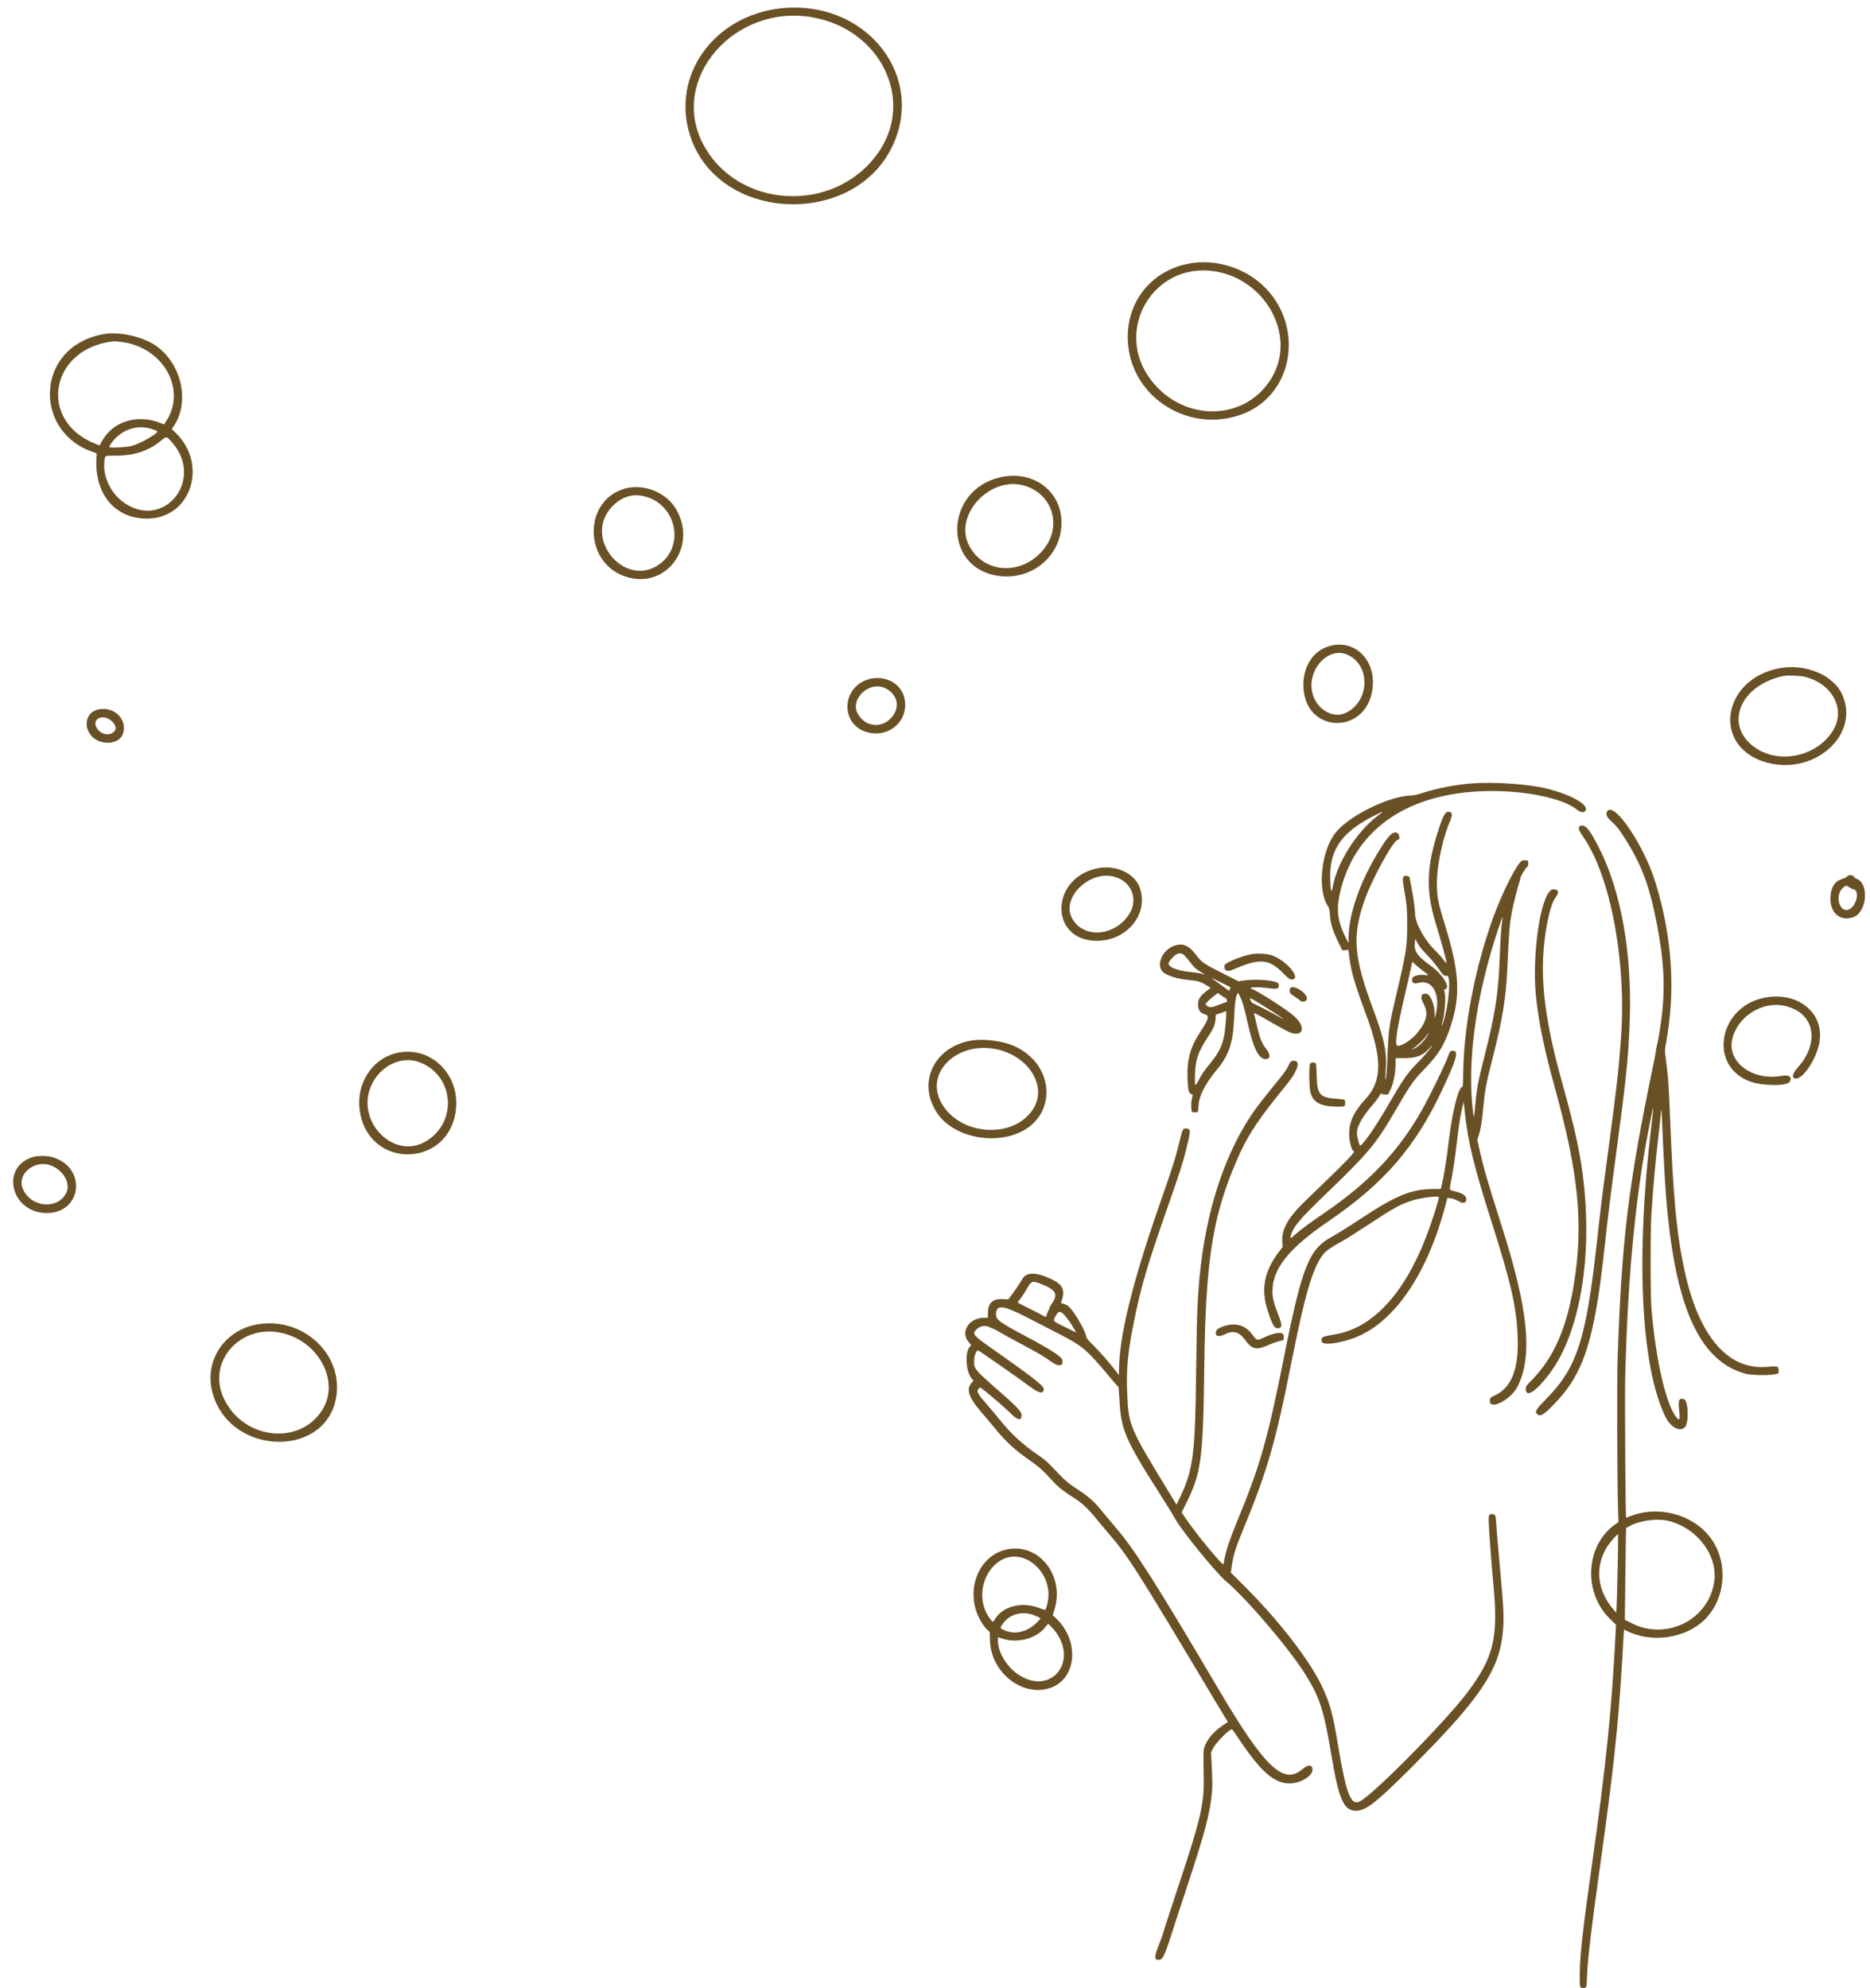 <?xml version="1.0" encoding="UTF-8" standalone="no"?><svg xmlns="http://www.w3.org/2000/svg" xmlns:xlink="http://www.w3.org/1999/xlink" fill="#695125" height="362.3" preserveAspectRatio="xMidYMid meet" version="1" viewBox="52.7 31.2 340.7 362.3" width="340.7" zoomAndPan="magnify"><g id="change1_1"><path d="M195.098 32.702 C 182.793 33.988,174.922 44.932,178.424 55.886 C 183.590 72.043,209.166 72.777,215.681 56.956 C 220.942 44.177,209.892 31.156,195.098 32.702 M200.686 34.349 C 213.240 36.543,219.487 49.566,212.598 59.181 C 204.626 70.309,186.930 69.291,180.748 57.349 C 174.643 45.555,186.506 31.870,200.686 34.349 M270.204 79.089 C 262.262 80.092,257.138 86.906,258.338 94.867 C 259.805 104.596,270.479 110.368,279.676 106.404 C 288.328 102.675,290.212 90.857,283.295 83.706 C 280.000 80.300,274.888 78.497,270.204 79.089 M273.943 80.622 C 283.092 82.001,288.731 91.950,284.670 99.543 C 280.150 107.994,268.408 108.420,262.334 100.353 C 255.546 91.338,262.836 78.948,273.943 80.622 M71.657 92.069 C 70.841 92.217,69.691 92.523,69.050 92.762 C 59.110 96.479,59.463 110.097,69.589 113.540 C 70.254 113.767,70.340 113.829,70.317 114.070 C 69.654 121.085,73.635 125.919,79.881 125.684 C 87.552 125.395,90.567 115.831,84.780 110.138 L 83.991 109.362 84.226 109.033 C 87.448 104.507,85.791 97.220,80.806 93.996 C 78.449 92.472,74.284 91.594,71.657 92.069 M74.705 93.494 C 82.332 94.344,86.784 102.056,83.012 107.882 L 82.595 108.527 81.612 108.159 C 78.259 106.903,74.520 107.683,72.343 110.094 C 71.825 110.668,71.097 111.757,71.013 112.086 C 70.930 112.409,70.930 112.410,69.952 112.011 C 59.441 107.734,61.926 94.547,73.462 93.386 C 73.543 93.378,74.102 93.426,74.705 93.494 M79.487 109.153 C 80.269 109.297,81.371 109.689,81.371 109.823 C 81.371 110.278,78.165 112.069,76.629 112.471 C 75.715 112.710,72.815 112.851,72.628 112.665 C 72.585 112.622,72.720 112.340,72.928 112.038 C 74.456 109.817,77.007 108.694,79.487 109.153 M83.965 111.714 C 90.248 118.731,82.226 128.242,74.883 122.481 C 72.840 120.878,71.525 118.068,71.695 115.667 C 71.808 114.082,71.597 114.226,73.806 114.225 C 77.145 114.222,79.707 113.379,81.985 111.533 C 83.066 110.657,83.014 110.652,83.965 111.714 M234.971 118.163 C 224.723 120.463,224.380 134.639,234.537 136.125 C 240.693 137.025,246.085 132.513,246.093 126.457 C 246.101 120.663,240.949 116.822,234.971 118.163 M239.543 119.754 C 244.578 121.382,246.216 127.205,242.802 131.344 C 238.894 136.082,232.063 135.773,229.320 130.733 C 226.256 125.103,233.159 117.690,239.543 119.754 M166.584 120.221 C 158.997 122.317,158.948 133.533,166.514 136.211 C 173.898 138.825,179.941 130.893,175.862 123.943 C 174.087 120.920,169.995 119.278,166.584 120.221 M170.286 121.678 C 175.885 123.206,177.483 130.525,172.958 133.921 C 166.692 138.623,158.785 129.333,164.152 123.576 C 165.902 121.698,167.991 121.051,170.286 121.678 M294.715 148.981 C 291.913 149.884,290.171 152.573,290.171 156.000 C 290.171 165.173,302.195 165.282,302.819 156.114 C 303.163 151.064,299.168 147.548,294.715 148.981 M298.343 150.564 C 302.515 152.598,302.200 159.086,297.829 161.128 C 295.723 162.112,292.970 160.682,292.005 158.103 C 290.364 153.715,294.562 148.720,298.343 150.564 M376.857 152.960 C 366.653 154.918,364.579 166.758,373.886 169.926 C 382.788 172.956,391.815 165.269,388.295 157.657 C 386.684 154.172,381.543 152.061,376.857 152.960 M381.233 154.467 C 386.309 155.510,389.012 160.219,386.773 164.114 C 383.972 168.986,376.905 170.590,372.401 167.377 C 366.728 163.328,369.668 156.048,377.657 154.361 C 378.247 154.236,380.425 154.301,381.233 154.467 M211.086 154.927 C 205.945 156.307,205.709 163.290,210.758 164.634 C 214.980 165.758,218.631 162.104,217.368 158.017 C 216.618 155.586,213.797 154.199,211.086 154.927 M214.032 156.616 C 216.320 157.777,216.767 160.186,215.038 162.035 C 213.195 164.006,210.269 163.620,208.971 161.235 C 207.492 158.518,211.169 155.162,214.032 156.616 M70.668 160.456 C 67.554 161.110,67.844 165.372,71.069 166.351 C 72.821 166.883,74.589 166.273,75.077 164.968 C 76.036 162.405,73.542 159.853,70.668 160.456 M72.468 162.177 C 73.386 162.645,74.003 163.679,73.685 164.216 C 73.005 165.365,71.247 165.210,70.377 163.925 C 69.434 162.530,70.846 161.349,72.468 162.177 M320.800 173.948 C 317.765 174.189,314.373 174.854,311.767 175.718 C 310.882 176.011,310.306 176.129,309.596 176.161 C 305.569 176.346,298.488 179.864,296.054 182.890 C 293.387 186.205,292.651 193.390,294.672 196.369 C 294.885 196.682,294.947 196.970,295.004 197.892 C 295.099 199.420,295.493 200.730,296.461 202.725 L 297.256 204.365 297.810 204.325 L 298.364 204.286 298.551 205.714 C 298.896 208.347,299.542 210.550,301.566 216.000 C 304.578 224.107,304.551 228.148,301.464 231.486 C 299.393 233.725,298.516 235.589,298.513 237.755 C 298.511 239.175,298.948 240.852,299.348 240.956 C 299.659 241.038,298.207 242.600,294.549 246.120 C 289.744 250.744,289.363 251.125,288.457 252.205 C 286.890 254.073,286.202 255.759,286.321 257.442 L 286.388 258.395 285.592 259.454 C 283.056 262.827,282.426 266.097,283.599 269.790 C 284.548 272.777,284.919 273.375,285.715 273.200 C 286.300 273.071,286.291 272.567,285.676 270.984 C 284.787 268.696,284.535 267.730,284.528 266.571 C 284.503 262.380,287.481 258.660,294.914 253.597 C 304.807 246.859,310.555 240.214,315.390 229.926 C 317.960 224.460,318.449 222.895,317.650 222.694 C 317.074 222.549,316.869 222.707,316.588 223.513 C 316.026 225.122,313.266 230.808,311.720 233.543 C 307.470 241.058,302.023 246.762,293.714 252.402 C 291.254 254.072,289.931 255.052,288.697 256.118 C 287.756 256.931,287.749 256.935,287.831 256.559 C 288.213 254.821,289.275 253.545,294.639 248.382 C 302.012 241.284,303.422 239.590,306.803 233.771 C 309.651 228.871,310.167 228.124,312.052 226.171 C 314.895 223.226,315.842 221.688,317.020 218.099 C 318.841 212.551,318.591 208.221,315.957 199.714 C 314.682 195.598,314.481 194.542,314.488 192.000 C 314.496 188.890,315.567 183.882,316.876 180.836 C 317.338 179.761,317.330 179.272,316.850 179.151 C 316.077 178.957,315.774 179.418,314.851 182.199 C 312.574 189.057,312.431 193.431,314.288 199.486 C 315.536 203.557,316.335 206.560,316.204 206.692 C 316.178 206.718,315.933 206.423,315.661 206.036 C 315.388 205.649,314.732 204.918,314.202 204.409 C 312.240 202.526,310.514 199.351,310.514 197.622 C 310.514 196.845,310.174 194.425,309.822 192.695 C 309.637 191.788,309.486 191.031,309.486 191.013 C 309.486 190.882,308.956 190.741,308.686 190.800 C 308.204 190.906,308.175 191.274,308.502 193.157 C 309.018 196.133,309.083 196.881,309.079 199.771 C 309.074 203.815,308.919 204.767,306.813 213.657 C 305.835 217.784,305.653 219.169,305.487 223.714 C 305.391 226.334,305.229 228.011,305.085 227.865 C 305.065 227.845,305.099 227.186,305.161 226.400 C 305.433 222.972,304.973 220.712,302.836 214.971 C 299.347 205.597,299.041 201.856,301.237 195.429 C 302.558 191.559,306.573 184.229,307.370 184.229 C 307.878 184.229,307.666 183.005,307.141 182.906 C 306.350 182.758,305.691 183.426,304.086 186.000 C 300.532 191.700,298.422 197.687,298.395 202.147 L 298.389 203.029 298.091 202.457 C 296.290 199.008,296.045 196.841,297.031 193.086 C 299.916 182.099,309.334 175.730,323.257 175.349 C 330.343 175.155,337.536 176.625,340.110 178.793 C 340.601 179.206,341.188 179.307,341.469 179.027 C 342.472 178.023,339.233 176.076,334.631 174.917 C 331.254 174.066,324.909 173.621,320.800 173.948 M345.477 179.101 C 345.235 179.554,345.424 180.048,346.069 180.644 C 347.181 181.672,347.454 181.995,348.283 183.257 C 351.670 188.420,353.160 192.274,354.556 199.486 C 355.875 206.300,356.115 211.094,355.417 216.686 C 355.193 218.486,354.740 221.196,354.577 221.714 C 354.488 221.997,354.417 222.357,354.419 222.514 C 354.421 222.671,354.209 223.829,353.946 225.086 C 349.378 246.993,348.136 257.206,347.418 278.743 C 347.282 282.804,347.341 301.876,347.503 306.469 L 347.576 308.538 347.074 308.885 C 341.522 312.728,341.048 321.409,346.124 326.282 L 347.123 327.241 346.985 329.935 C 346.332 342.690,345.255 353.183,342.860 370.114 C 341.028 383.061,340.546 387.365,340.527 390.933 C 340.513 393.455,340.505 393.423,341.143 393.423 C 341.772 393.423,341.762 393.452,341.847 391.162 C 341.951 388.338,342.629 382.573,344.055 372.400 C 345.847 359.610,346.629 353.324,347.309 346.229 C 347.708 342.068,348.183 335.456,348.398 331.086 C 348.434 330.363,348.492 329.400,348.527 328.945 L 348.590 328.119 349.010 328.333 C 353.535 330.635,359.727 329.774,363.231 326.355 C 367.174 322.508,367.653 315.777,364.299 311.350 C 361.064 307.082,354.784 305.425,349.663 307.489 C 349.289 307.640,348.975 307.752,348.966 307.739 C 348.850 307.566,348.710 286.060,348.800 282.286 C 349.263 262.875,350.855 247.147,353.699 233.886 C 354.007 232.452,353.992 232.790,353.603 236.000 C 350.686 260.095,351.626 280.055,356.114 289.328 C 357.060 291.282,358.805 292.205,359.695 291.221 C 360.456 290.380,360.296 286.328,359.494 286.127 C 358.596 285.901,358.427 286.299,358.628 288.157 C 358.817 289.900,358.715 290.169,358.136 289.462 C 356.222 287.126,354.343 278.916,353.578 269.543 C 353.376 267.064,353.375 255.379,353.577 252.343 C 353.945 246.813,354.234 243.641,354.920 237.634 C 355.137 235.735,355.314 233.991,355.314 233.758 C 355.314 233.524,355.342 233.361,355.376 233.395 C 355.410 233.429,355.487 234.685,355.546 236.186 C 355.718 240.509,355.877 243.733,356.063 246.629 C 357.459 268.432,361.946 279.115,370.713 281.508 C 371.788 281.801,375.176 281.847,376.171 281.581 L 376.743 281.429 376.743 280.865 C 376.743 280.132,376.561 280.079,374.624 280.255 C 367.517 280.899,362.170 274.645,359.604 262.686 C 358.153 255.925,357.538 249.404,356.970 234.743 C 356.746 228.960,356.594 226.923,356.161 223.864 C 355.998 222.712,356.001 222.574,356.216 221.407 C 357.989 211.779,357.393 202.212,354.400 192.260 C 352.292 185.249,346.645 176.920,345.477 179.101 M303.703 179.848 C 299.841 182.740,296.181 188.595,295.475 193.010 C 295.273 194.276,295.040 193.001,295.051 190.686 C 295.073 185.813,297.359 182.706,303.029 179.843 C 304.890 178.903,304.964 178.904,303.703 179.848 M340.665 181.673 C 340.130 181.826,340.277 182.445,341.139 183.673 C 346.124 190.772,349.074 206.539,348.022 220.457 C 347.549 226.723,347.272 229.173,345.776 240.343 C 344.495 249.908,344.420 250.516,343.601 257.886 C 341.667 275.288,339.997 280.424,334.434 286.069 C 332.556 287.975,332.298 288.396,332.739 288.837 C 333.295 289.393,333.879 289.064,335.777 287.125 C 341.285 281.496,343.209 275.502,345.085 258.114 C 345.680 252.606,346.058 249.555,347.260 240.571 C 348.981 227.706,349.363 223.988,349.611 217.660 C 350.111 204.965,348.066 193.456,343.877 185.380 C 342.247 182.240,341.540 181.424,340.665 181.673 M330.032 188.013 C 329.174 188.338,326.464 193.654,324.764 198.343 C 321.422 207.564,319.383 218.162,319.285 226.828 C 319.263 228.731,319.225 229.255,319.108 229.256 C 318.426 229.261,317.297 233.749,316.680 238.914 C 316.240 242.599,315.718 245.840,315.309 247.429 L 315.206 247.829 313.746 247.849 C 309.744 247.905,307.060 249.008,300.686 253.216 C 298.580 254.606,296.214 256.089,295.429 256.511 C 291.175 258.793,289.951 261.851,286.636 278.472 C 283.628 293.552,282.339 298.082,278.166 308.240 C 276.537 312.205,275.901 314.203,275.634 316.194 C 275.566 316.701,270.515 310.576,268.490 307.530 L 267.985 306.770 268.679 305.385 C 271.588 299.581,271.896 297.303,272.119 279.886 C 272.351 261.768,273.529 253.674,277.283 244.403 C 279.634 238.596,281.311 235.937,287.087 228.857 C 288.974 226.544,289.648 224.726,288.697 224.517 C 288.120 224.390,287.805 224.548,287.600 225.067 C 287.319 225.775,286.812 226.524,285.616 227.993 C 281.854 232.618,280.888 233.921,279.512 236.229 C 275.500 242.960,272.730 251.649,271.552 261.204 C 270.910 266.412,270.753 269.751,270.630 280.915 C 270.462 296.095,270.104 298.947,267.745 303.911 L 267.054 305.365 265.852 303.397 C 258.447 291.265,258.330 290.992,258.067 285.118 C 257.875 280.836,258.169 277.622,259.243 272.286 C 260.587 265.611,261.652 261.968,265.339 251.429 C 267.626 244.890,268.166 243.225,268.744 240.914 C 269.689 237.139,269.695 236.886,268.845 236.823 C 268.194 236.775,268.167 236.829,267.530 239.454 C 266.808 242.424,266.462 243.514,264.000 250.571 C 258.989 264.930,256.575 274.806,256.572 280.953 L 256.571 281.735 255.122 279.925 C 254.324 278.929,252.994 277.438,252.165 276.612 C 250.898 275.349,250.646 275.039,250.580 274.669 C 250.388 273.591,248.506 270.319,247.537 269.379 C 247.121 268.975,246.522 268.688,246.091 268.686 C 245.988 268.686,245.995 268.565,246.120 268.211 C 246.792 266.308,246.345 265.295,244.425 264.362 C 241.487 262.935,239.707 262.921,238.914 264.318 C 238.488 265.069,237.592 266.399,236.914 267.287 L 236.400 267.961 235.371 267.913 C 233.486 267.825,232.686 268.633,232.686 270.626 L 232.686 271.314 231.947 271.314 C 229.214 271.314,227.582 273.965,229.208 275.765 C 229.645 276.249,229.677 276.365,229.429 276.571 C 228.487 277.353,228.633 280.995,229.658 282.276 L 230.062 282.781 229.835 283.022 C 228.603 284.334,229.109 285.810,231.872 288.960 C 232.485 289.658,233.414 290.762,233.938 291.414 C 235.873 293.821,237.601 295.410,240.366 297.326 C 241.994 298.453,242.801 299.184,244.490 301.059 C 245.432 302.104,246.441 302.904,248.329 304.103 C 249.836 305.060,250.934 306.087,252.484 307.989 C 253.181 308.844,254.196 310.057,254.741 310.686 C 258.175 314.651,259.847 317.279,273.926 340.857 C 274.940 342.554,275.914 344.171,276.091 344.450 L 276.413 344.957 275.606 345.499 C 273.903 346.643,272.732 347.961,272.211 349.318 C 271.924 350.064,271.929 349.911,272.011 355.429 C 272.077 359.887,271.360 362.958,267.659 374.057 C 266.257 378.265,264.733 382.965,264.510 383.771 C 264.467 383.929,264.154 384.761,263.816 385.622 C 263.050 387.568,262.994 388.180,263.573 388.288 C 264.483 388.459,264.824 387.818,266.280 383.200 C 266.667 381.974,267.827 378.426,268.859 375.314 C 272.194 365.251,273.114 361.791,273.499 357.852 C 273.622 356.592,273.607 355.564,273.414 351.914 L 273.340 350.514 273.699 349.785 C 274.214 348.739,276.633 346.294,277.161 346.287 C 277.203 346.286,277.742 347.044,278.360 347.971 C 282.362 353.981,284.836 356.160,287.657 356.161 C 289.595 356.161,291.829 354.819,291.829 353.655 C 291.829 352.701,291.038 352.660,289.995 353.558 C 286.540 356.536,283.136 353.280,274.628 338.857 C 263.462 319.928,259.431 313.575,256.170 309.771 C 255.470 308.954,254.327 307.587,253.631 306.734 C 251.983 304.715,251.187 303.999,248.971 302.540 C 247.109 301.314,246.753 300.997,244.171 298.262 C 243.623 297.682,242.799 296.982,242.114 296.515 C 239.001 294.395,237.009 292.575,234.792 289.829 C 234.107 288.980,233.182 287.874,232.737 287.371 C 230.838 285.225,230.549 284.713,230.989 284.273 L 231.270 283.993 231.773 284.357 C 232.702 285.030,235.934 287.820,236.887 288.771 C 238.023 289.906,238.662 290.090,238.805 289.325 C 238.956 288.521,238.429 287.917,234.800 284.736 C 230.107 280.623,230.104 280.619,230.190 278.907 C 230.229 278.128,230.598 277.260,230.892 277.258 C 231.035 277.257,238.271 282.298,240.057 283.643 C 242.032 285.130,242.849 285.304,242.855 284.239 C 242.859 283.694,240.432 281.819,232.863 276.520 C 230.371 274.775,229.908 274.277,230.306 273.771 C 231.082 272.785,232.076 272.545,233.143 273.086 C 233.453 273.243,233.752 273.371,233.808 273.371 C 233.863 273.371,234.366 273.647,234.926 273.984 C 235.485 274.321,237.204 275.265,238.745 276.081 C 241.710 277.651,243.018 278.421,244.229 279.311 C 245.610 280.327,246.530 280.156,246.225 278.940 C 246.082 278.373,243.911 276.977,239.657 274.718 C 234.828 272.154,234.171 271.674,234.171 270.708 C 234.171 268.868,235.406 268.972,239.657 271.169 C 240.946 271.835,243.421 273.106,245.157 273.994 C 249.966 276.453,250.630 277.009,254.958 282.200 C 255.731 283.127,256.401 283.886,256.447 283.886 C 256.492 283.886,256.591 285.030,256.666 286.429 C 256.950 291.733,257.718 293.517,263.888 303.200 C 264.749 304.551,265.696 306.069,265.994 306.571 C 266.291 307.074,266.718 307.794,266.942 308.171 C 268.388 310.602,274.229 317.746,276.000 319.250 C 279.891 322.555,287.506 331.483,290.529 336.286 C 293.101 340.372,293.909 342.853,295.202 350.629 C 296.611 359.103,297.496 361.143,299.766 361.143 C 301.512 361.143,303.476 359.619,309.552 353.549 C 322.313 340.799,325.859 335.575,326.506 328.571 C 326.752 325.916,326.682 324.478,325.886 315.771 C 325.607 312.723,325.344 309.594,325.300 308.819 C 325.215 307.284,325.131 307.086,324.571 307.086 C 323.946 307.086,323.873 307.292,323.949 308.839 C 324.073 311.377,324.457 316.473,324.769 319.714 C 325.713 329.543,324.887 333.085,320.169 339.424 C 316.258 344.680,302.995 358.134,300.441 359.437 C 298.816 360.266,297.974 358.107,296.517 349.379 C 295.485 343.197,294.965 341.345,293.320 338.000 C 291.067 333.417,285.626 326.421,279.704 320.493 L 276.943 317.728 277.098 316.664 C 277.408 314.540,277.807 313.247,279.164 309.961 C 283.595 299.228,285.107 293.994,288.002 279.371 C 290.404 267.240,291.826 262.345,293.657 259.911 C 294.241 259.133,294.911 258.655,297.242 257.352 C 298.020 256.917,300.077 255.620,301.814 254.471 C 306.613 251.294,307.819 250.632,310.114 249.911 C 311.750 249.398,314.857 249.032,314.857 249.352 C 314.857 249.827,313.418 254.301,312.528 256.592 C 308.480 267.015,302.754 273.159,296.000 274.328 C 293.387 274.780,293.327 274.813,293.547 275.689 C 293.709 276.336,296.414 276.042,299.143 275.082 C 306.597 272.458,312.842 263.377,316.185 250.302 L 316.400 249.461 316.943 249.525 C 317.441 249.584,317.941 249.779,318.775 250.240 C 319.246 250.500,319.737 250.360,319.829 249.939 C 319.997 249.177,319.342 248.645,317.771 248.271 C 316.715 248.018,316.746 248.082,317.017 246.727 C 317.444 244.594,317.814 242.111,318.169 239.001 C 318.517 235.957,318.792 234.253,319.176 232.758 L 319.378 231.974 319.581 233.881 C 320.170 239.427,321.210 243.655,324.628 254.400 C 328.017 265.052,328.992 269.371,329.208 274.686 C 329.449 280.617,328.102 284.074,325.003 285.480 C 324.380 285.762,324.235 285.880,324.175 286.153 C 323.673 288.441,327.980 286.381,329.255 283.724 C 331.953 278.104,331.136 269.843,326.415 254.971 C 323.650 246.262,323.052 244.205,322.240 240.606 L 321.847 238.868 322.111 238.090 C 322.449 237.090,322.694 235.619,322.916 233.257 C 323.242 229.780,323.448 228.672,324.630 224.057 C 326.414 217.091,327.083 213.049,327.312 207.844 C 327.614 201.000,327.737 199.503,328.185 197.200 C 328.434 195.914,329.203 192.873,329.481 192.068 C 329.609 191.697,329.714 191.289,329.714 191.163 C 329.714 190.882,330.684 189.301,330.947 189.154 C 331.130 189.052,331.228 188.218,331.075 188.065 C 330.941 187.931,330.328 187.901,330.032 188.013 M252.571 189.423 C 243.931 191.280,243.922 202.644,252.561 202.627 C 258.189 202.615,262.176 197.496,260.268 192.731 C 259.256 190.203,255.817 188.725,252.571 189.423 M389.486 190.709 C 389.391 190.743,389.237 190.862,389.143 190.973 C 389.049 191.085,388.676 191.260,388.315 191.363 C 387.048 191.722,386.318 192.815,386.201 194.528 C 386.001 197.431,387.875 199.166,390.313 198.336 C 392.861 197.467,393.319 192.168,390.920 191.301 C 390.697 191.220,390.514 191.086,390.514 191.003 C 390.514 190.747,389.880 190.566,389.486 190.709 M255.327 190.859 C 258.710 191.496,260.250 194.956,258.413 197.793 C 255.723 201.949,249.845 202.257,247.935 198.343 C 246.204 194.796,250.913 190.028,255.327 190.859 M389.620 192.871 C 389.858 193.036,390.221 193.205,390.426 193.247 C 391.496 193.465,391.028 196.024,389.777 196.797 C 387.975 197.910,386.802 194.481,388.469 192.974 C 389.003 192.492,389.065 192.486,389.620 192.871 M334.980 193.683 C 333.036 196.041,331.774 206.513,332.606 213.371 C 333.214 218.383,334.103 222.583,336.041 229.600 C 340.355 245.218,341.228 254.466,339.418 265.371 C 338.095 273.345,335.744 278.650,331.731 282.717 C 330.733 283.728,330.686 283.798,330.686 284.278 C 330.686 285.986,332.539 284.785,335.037 281.458 C 341.066 273.428,343.279 257.618,340.566 241.966 C 339.998 238.693,338.844 233.891,337.373 228.679 C 334.654 219.049,333.556 211.887,333.846 205.681 C 334.062 201.075,335.078 196.090,336.066 194.796 C 336.790 193.847,336.701 193.257,335.833 193.257 C 335.392 193.257,335.288 193.309,334.980 193.683 M326.410 198.810 C 326.241 199.705,326.070 202.206,325.941 205.657 C 325.695 212.206,325.111 215.979,323.145 223.714 C 322.004 228.204,321.740 229.603,321.488 232.514 C 321.276 234.968,321.237 235.092,321.077 233.829 C 319.938 224.864,321.584 212.735,325.565 200.768 C 326.430 198.167,326.609 197.752,326.410 198.810 M311.436 203.787 C 311.585 203.998,312.255 204.744,312.923 205.444 C 313.592 206.144,314.461 207.199,314.854 207.787 C 315.568 208.856,315.841 209.084,316.301 208.997 C 317.120 208.842,316.699 214.262,315.643 217.464 C 315.366 218.306,315.238 218.360,315.479 217.534 C 315.974 215.843,316.175 212.531,315.831 211.736 C 315.764 211.580,315.801 211.514,315.982 211.466 C 317.080 211.179,315.550 208.714,313.268 207.091 C 310.988 205.470,310.338 204.560,310.461 203.158 L 310.540 202.259 310.853 202.830 C 311.025 203.145,311.287 203.575,311.436 203.787 M266.457 203.598 C 264.652 204.332,263.536 206.499,264.250 207.886 C 264.729 208.816,266.837 209.567,269.657 209.810 C 271.015 209.927,271.550 210.105,272.636 210.800 L 273.277 211.210 272.724 211.622 C 271.397 212.612,270.978 213.227,270.974 214.193 C 270.969 215.196,271.352 215.771,272.180 216.002 C 273.094 216.258,272.934 216.897,271.364 219.260 C 269.548 221.995,268.928 224.296,269.062 227.802 C 269.137 229.768,269.284 230.387,269.713 230.549 L 270.018 230.664 269.856 231.361 C 269.692 232.067,269.698 233.622,269.866 233.790 C 269.979 233.903,270.814 233.910,270.926 233.798 C 270.971 233.753,271.019 233.394,271.032 233.001 C 271.098 230.980,272.165 228.798,274.401 226.114 C 276.624 223.445,277.366 221.206,277.546 216.629 C 277.634 214.366,277.808 212.947,278.056 212.462 L 278.258 212.066 278.603 212.749 C 279.062 213.658,279.431 214.923,280.005 217.543 C 280.993 222.059,282.023 224.171,283.237 224.171 C 284.200 224.171,284.252 223.434,283.369 222.286 C 282.560 221.232,282.222 220.391,281.708 218.143 C 281.459 217.059,281.235 216.081,281.210 215.971 C 281.140 215.666,281.128 215.660,284.290 217.463 C 287.646 219.376,288.007 219.543,288.802 219.543 C 290.345 219.543,290.237 217.981,288.586 216.440 C 287.370 215.304,281.989 211.826,280.814 211.416 C 279.811 211.067,281.800 210.964,283.870 211.258 C 285.509 211.491,285.866 211.332,285.648 210.463 C 285.497 209.862,281.686 209.505,279.257 209.865 L 278.343 210.000 275.429 208.526 C 271.918 206.750,271.651 206.564,270.589 205.159 C 269.251 203.387,268.073 202.942,266.457 203.598 M268.251 205.085 C 268.482 205.241,269.006 205.820,269.416 206.370 C 270.209 207.435,270.562 207.760,271.621 208.399 C 272.361 208.845,272.366 208.879,271.655 208.628 C 271.387 208.533,270.545 208.399,269.784 208.330 C 266.986 208.075,265.170 207.267,265.680 206.503 C 266.603 205.119,267.541 204.602,268.251 205.085 M280.954 205.027 C 279.234 205.270,275.954 206.569,275.832 207.056 C 275.598 207.987,276.242 208.353,277.302 207.892 C 282.199 205.764,283.839 205.867,286.422 208.466 C 287.583 209.634,287.795 209.770,288.272 209.650 C 289.733 209.284,286.822 206.019,284.351 205.251 C 283.497 204.986,281.962 204.885,280.954 205.027 M312.086 208.195 C 313.090 208.940,313.090 208.939,312.197 208.847 C 311.138 208.739,310.097 209.046,309.998 209.496 C 309.837 210.228,310.264 210.545,311.081 210.301 C 313.684 209.521,315.261 212.455,314.235 216.171 L 314.078 216.743 314.067 215.761 C 314.053 214.369,313.418 212.674,312.784 212.334 C 312.424 212.142,311.810 212.298,311.728 212.603 C 311.603 213.071,311.655 213.295,312.076 214.107 C 312.968 215.823,312.667 217.246,310.965 219.361 C 309.933 220.644,307.974 221.920,307.304 221.745 C 306.746 221.599,307.155 218.852,308.737 212.124 C 309.203 210.139,309.677 208.044,309.790 207.470 L 309.996 206.425 310.626 207.003 C 310.973 207.321,311.630 207.857,312.086 208.195 M276.769 211.419 L 276.640 211.760 276.120 211.367 C 275.834 211.151,275.145 210.652,274.590 210.258 C 274.034 209.865,273.494 209.477,273.390 209.396 C 273.285 209.315,274.032 209.661,275.049 210.164 L 276.897 211.078 276.769 211.419 M287.721 211.386 C 287.569 211.993,287.736 212.268,288.578 212.796 C 289.017 213.072,289.430 213.362,289.496 213.441 C 289.849 213.866,290.693 213.746,290.800 213.256 C 291.040 212.165,287.990 210.314,287.721 211.386 M275.952 213.032 C 276.275 213.155,276.365 213.829,276.058 213.829 C 275.965 213.829,275.464 214.004,274.944 214.218 C 273.592 214.776,273.040 214.840,272.626 214.484 L 272.301 214.204 272.597 213.826 C 272.759 213.618,273.270 213.153,273.732 212.792 L 274.571 212.137 275.123 212.532 C 275.427 212.749,275.800 212.974,275.952 213.032 M374.255 212.973 C 365.871 214.565,363.869 225.306,371.414 228.216 C 373.647 229.077,378.241 229.135,378.766 228.309 C 379.283 227.495,378.655 226.983,377.429 227.218 C 372.172 228.226,367.436 224.863,368.271 220.714 C 369.105 216.575,373.568 213.615,377.717 214.449 C 383.270 215.565,384.453 221.103,380.147 225.821 C 379.279 226.772,379.112 227.569,379.752 227.710 C 381.163 228.020,383.850 223.866,384.239 220.772 C 384.893 215.577,380.131 211.857,374.255 212.973 M282.400 214.175 C 283.805 215.014,286.514 216.793,286.514 216.876 C 286.514 216.907,286.347 216.831,286.143 216.706 C 285.386 216.243,282.096 214.506,281.406 214.206 C 280.849 213.963,280.665 213.820,280.574 213.559 C 280.393 213.039,280.429 212.993,280.829 213.234 C 281.033 213.358,281.740 213.781,282.400 214.175 M276.072 216.771 C 275.846 220.740,275.294 222.344,273.312 224.800 C 272.002 226.423,271.702 226.856,271.102 227.992 C 270.440 229.245,270.400 229.222,270.401 227.610 C 270.402 224.590,270.912 222.961,272.702 220.259 C 273.804 218.595,274.071 217.987,274.158 216.941 L 274.229 216.082 275.143 215.773 C 275.646 215.602,276.078 215.455,276.103 215.446 C 276.128 215.436,276.115 216.033,276.072 216.771 M312.958 219.571 C 312.251 220.777,311.339 221.751,310.530 222.163 C 309.864 222.503,309.803 222.454,310.399 222.058 C 311.028 221.641,312.129 220.569,312.602 219.914 C 312.931 219.459,313.145 219.253,312.958 219.571 M229.613 220.809 C 222.685 222.027,219.679 228.740,223.600 234.235 C 226.401 238.159,233.055 239.757,238.081 237.712 C 245.437 234.719,245.009 225.068,237.373 221.758 C 235.249 220.838,231.827 220.419,229.613 220.809 M313.474 221.971 C 312.982 222.683,312.175 223.609,310.906 224.914 C 309.001 226.874,308.382 227.774,305.369 232.971 C 303.167 236.768,300.720 240.228,300.457 239.917 C 300.367 239.812,300.036 238.612,299.952 238.088 C 299.738 236.758,300.673 234.944,302.891 232.390 C 303.317 231.899,303.831 231.211,304.031 230.863 C 304.279 230.431,304.407 230.292,304.434 230.429 C 304.466 230.587,304.592 230.629,305.035 230.629 L 305.597 230.629 305.928 229.971 C 306.590 228.659,306.964 226.790,306.969 224.771 L 306.971 224.000 308.502 224.000 C 310.805 224.000,311.990 223.536,313.163 222.174 C 313.734 221.511,313.838 221.443,313.474 221.971 M234.629 222.468 C 240.337 223.891,243.479 229.245,240.953 233.244 C 237.306 239.019,226.991 238.085,223.982 231.707 C 221.364 226.158,227.629 220.722,234.629 222.468 M125.410 222.975 C 120.598 223.839,117.447 228.620,118.282 233.793 C 119.994 244.406,134.665 243.987,135.774 233.292 C 136.427 226.992,131.325 221.913,125.410 222.975 M129.042 224.714 C 135.405 227.034,136.192 235.573,130.369 239.119 C 124.391 242.760,117.257 235.312,120.446 228.758 C 122.119 225.319,125.867 223.556,129.042 224.714 M291.414 224.989 C 291.155 225.302,291.195 229.318,291.468 230.306 C 291.955 232.075,293.352 232.818,296.238 232.845 C 297.753 232.859,297.771 232.851,297.771 232.171 C 297.771 231.509,297.784 231.515,296.293 231.415 C 293.152 231.204,292.669 230.661,292.593 227.257 C 292.567 226.126,292.499 225.110,292.441 225.000 C 292.303 224.740,291.627 224.732,291.414 224.989 M58.622 242.044 C 52.655 243.954,54.749 252.213,61.205 252.227 C 67.640 252.240,68.579 243.988,62.359 242.070 C 61.344 241.757,59.558 241.744,58.622 242.044 M62.349 243.711 C 64.414 244.716,65.542 246.910,64.803 248.482 C 63.336 251.603,58.564 251.317,56.943 248.011 C 55.529 245.126,59.221 242.188,62.349 243.711 M242.657 265.256 C 245.195 266.323,245.527 267.104,244.213 268.918 C 244.033 269.166,243.886 269.470,243.886 269.592 C 243.886 269.715,243.838 269.844,243.780 269.880 C 243.722 269.916,243.587 270.215,243.479 270.544 C 243.371 270.873,243.273 271.156,243.261 271.171 C 243.248 271.187,242.651 270.883,241.933 270.496 C 241.216 270.109,240.047 269.514,239.335 269.174 C 238.401 268.727,238.072 268.519,238.150 268.421 C 238.807 267.602,239.464 266.641,239.859 265.921 C 240.604 264.564,240.864 264.502,242.657 265.256 M246.605 270.786 C 247.148 271.360,247.782 272.270,248.485 273.486 L 248.783 274.000 246.734 273.000 C 244.521 271.919,244.538 271.937,244.924 271.180 C 245.509 270.034,245.825 269.961,246.605 270.786 M99.529 272.521 C 93.523 273.608,89.859 279.208,91.406 284.934 C 94.621 296.830,112.846 296.936,114.049 285.066 C 114.823 277.438,107.467 271.084,99.529 272.521 M276.037 272.741 C 274.576 273.147,274.074 273.582,274.233 274.306 C 274.329 274.742,274.983 274.752,275.845 274.330 C 277.434 273.552,278.458 273.850,279.607 275.421 C 280.839 277.106,281.626 277.258,283.886 276.248 C 284.914 275.789,286.047 275.429,286.464 275.429 C 286.556 275.429,286.630 274.733,286.566 274.475 C 286.401 273.819,285.001 273.970,283.120 274.847 C 281.665 275.525,281.759 275.549,280.741 274.219 C 279.600 272.727,277.950 272.209,276.037 272.741 M104.371 274.162 C 111.062 275.904,114.657 283.190,111.324 288.252 C 107.109 294.654,97.066 293.448,93.529 286.114 C 90.218 279.253,96.658 272.154,104.371 274.162 M356.964 308.392 C 362.063 309.803,365.658 314.680,365.027 319.331 C 364.087 326.269,356.391 330.194,350.019 326.985 L 348.743 326.343 348.747 324.743 C 348.750 323.863,348.797 320.098,348.852 316.377 L 348.952 309.612 349.616 309.258 C 351.644 308.177,354.830 307.801,356.964 308.392 M347.435 316.527 C 347.372 319.663,347.288 322.861,347.249 323.634 L 347.176 325.039 346.786 324.605 C 343.622 321.084,343.178 316.529,345.637 312.830 C 346.175 312.022,347.393 310.669,347.493 310.769 C 347.524 310.800,347.497 313.391,347.435 316.527 M235.796 313.602 C 230.368 315.024,228.277 322.248,231.839 327.272 C 232.112 327.658,232.491 328.105,232.682 328.265 L 233.028 328.556 233.070 330.135 C 233.226 336.038,239.163 340.591,244.229 338.693 C 248.905 336.941,249.386 330.126,245.116 326.095 L 244.491 325.505 244.762 324.675 C 246.854 318.257,241.809 312.027,235.796 313.602 M239.226 315.133 C 242.138 316.161,244.121 319.506,243.665 322.623 C 243.480 323.889,243.224 324.607,242.986 324.531 C 242.884 324.499,242.337 324.306,241.771 324.103 C 238.810 323.042,235.470 323.894,234.087 326.063 C 233.558 326.894,233.607 326.896,232.977 326.014 C 229.338 320.914,233.764 313.206,239.226 315.133 M240.492 325.313 C 240.852 325.407,241.406 325.615,241.723 325.776 L 242.300 326.068 241.942 326.475 C 240.119 328.552,237.606 329.217,235.538 328.169 C 234.864 327.827,234.870 327.862,235.364 327.128 C 236.460 325.501,238.475 324.788,240.492 325.313 M244.384 327.774 C 249.788 333.611,244.071 340.755,237.798 336.004 C 235.917 334.579,234.514 332.083,234.514 330.160 L 234.514 329.510 235.392 329.789 C 238.201 330.681,241.615 329.728,243.214 327.606 C 243.696 326.966,243.626 326.956,244.384 327.774" fill-rule="evenodd"/></g></svg>